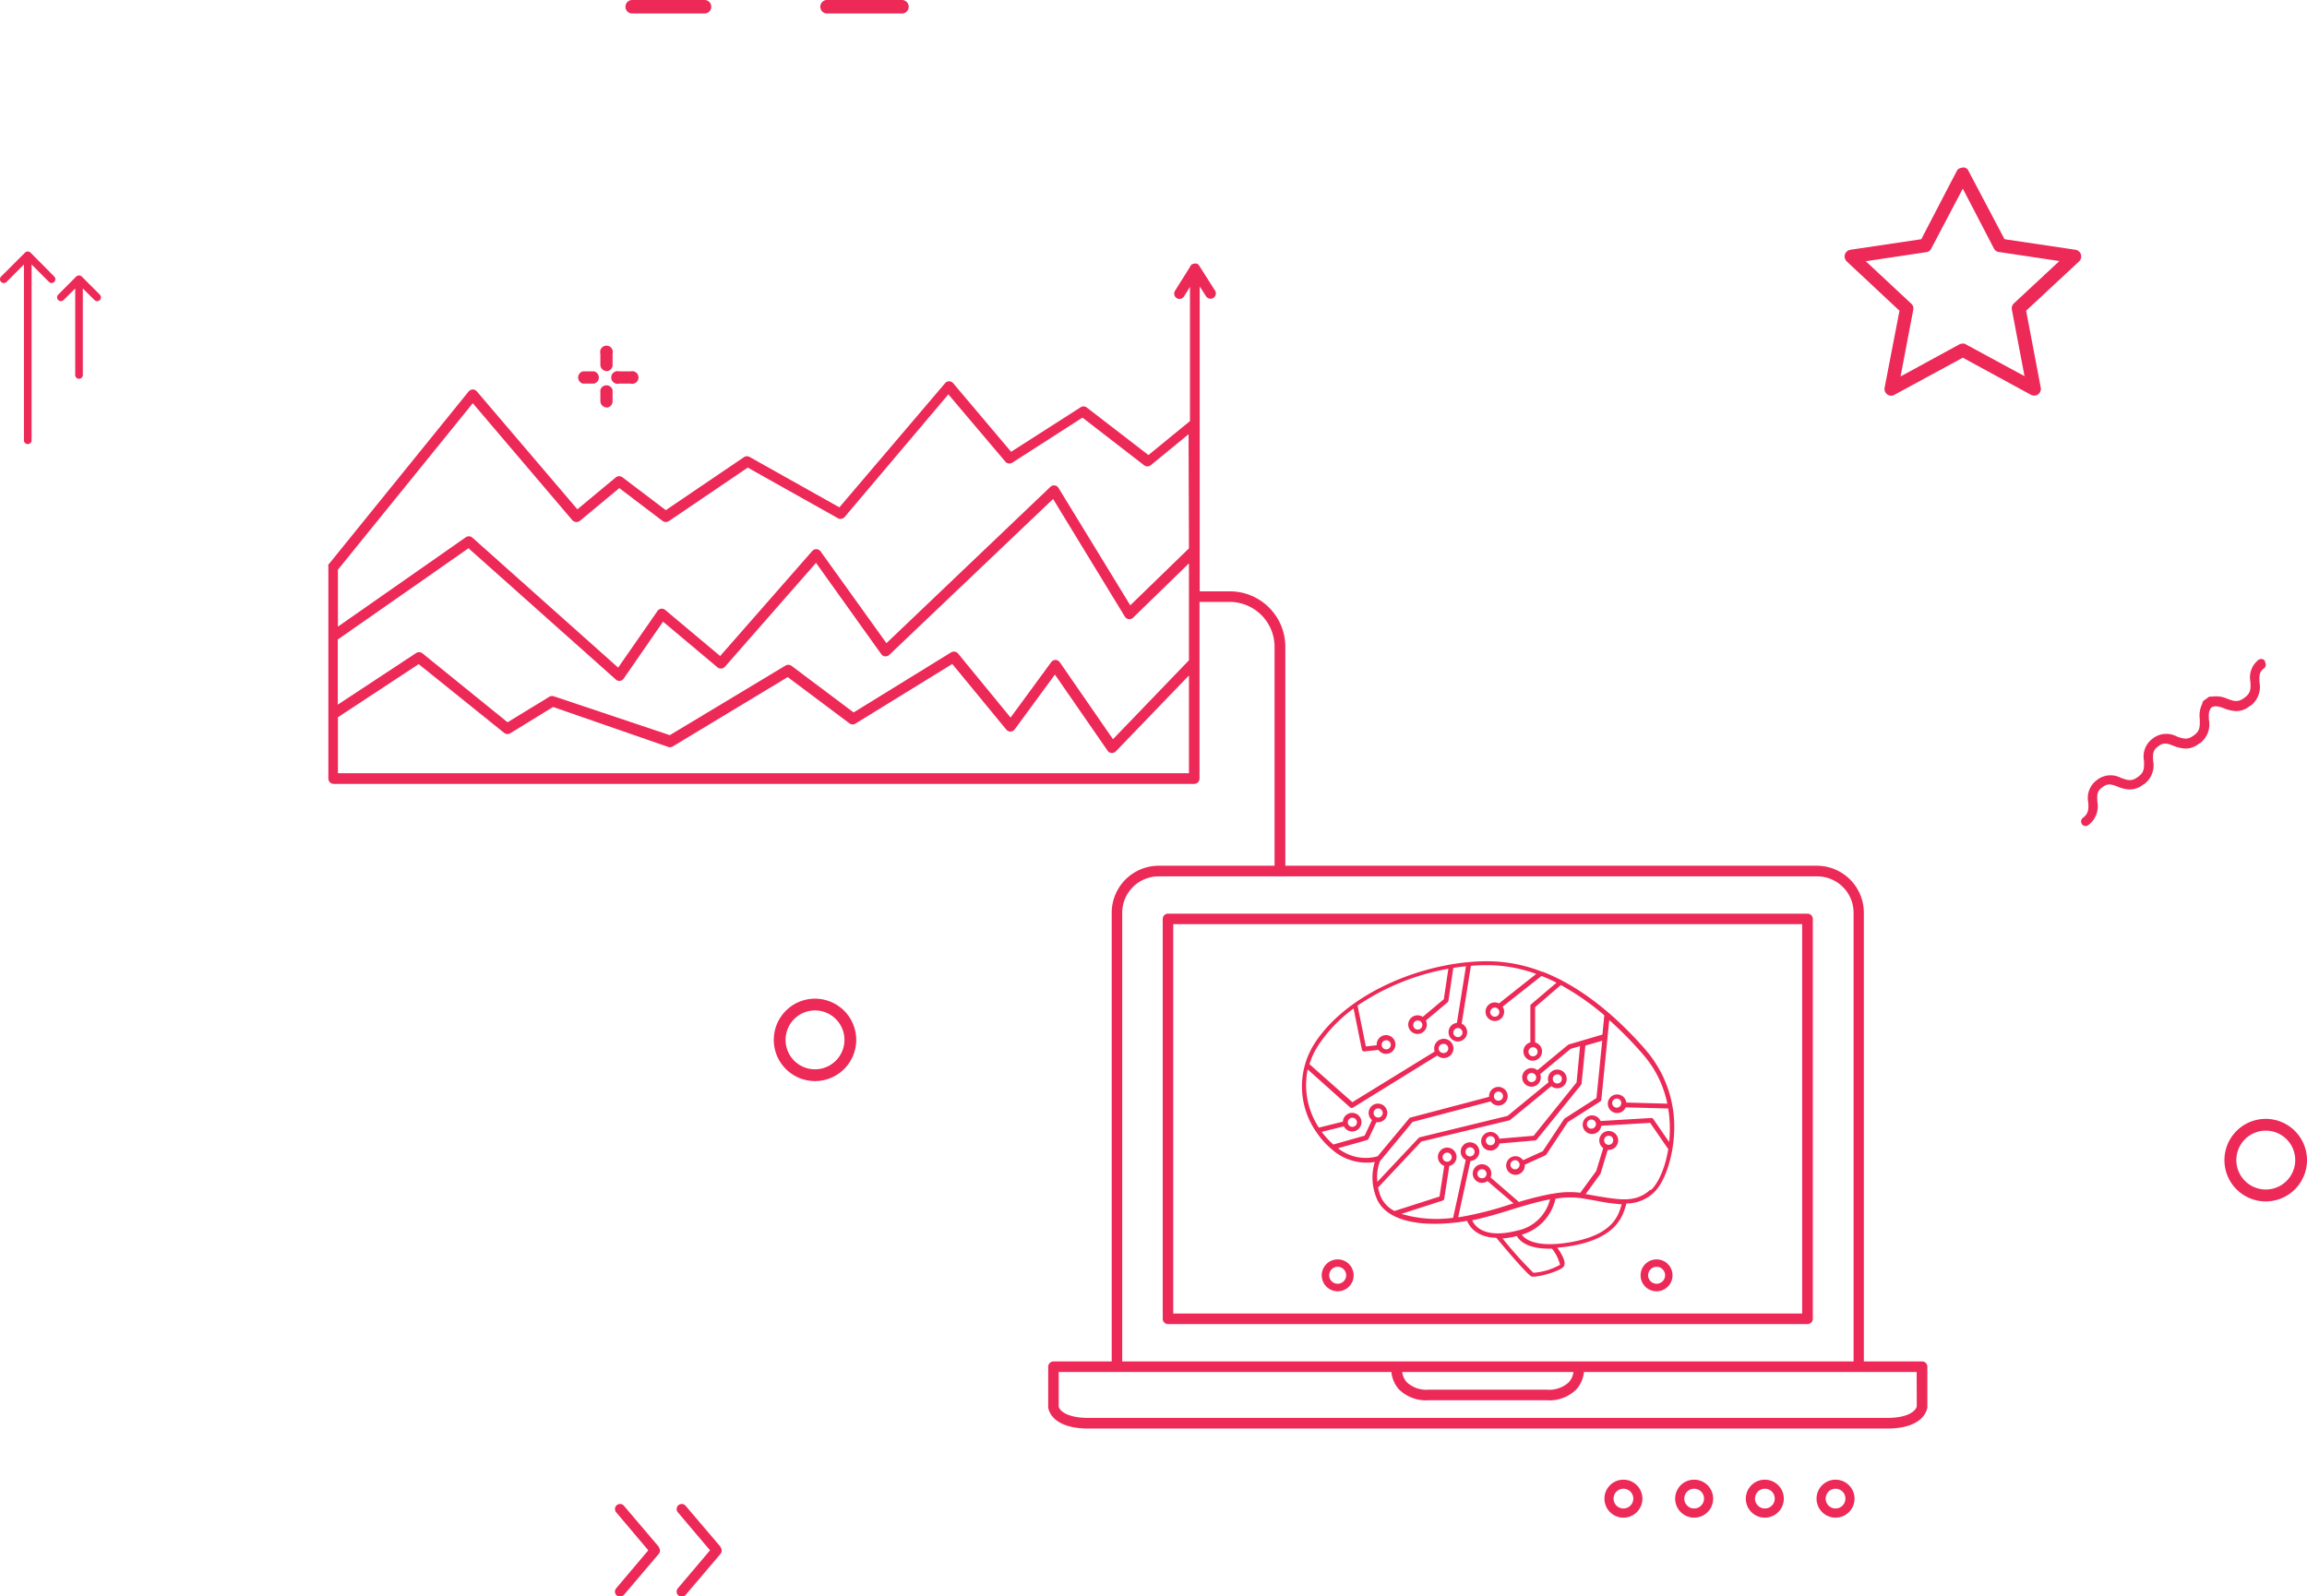 <svg xmlns="http://www.w3.org/2000/svg" viewBox="0 0 364.36 252.19"><defs><style>.cls-1{fill:#ed2957;}</style></defs><g id="Layer_2" data-name="Layer 2"><g id="Layer_1-2" data-name="Layer 1"><path class="cls-1" d="M104.06,244.38l-5.52-6.5a.78.78,0,0,0-.61-.28.81.81,0,0,0-.52.19.8.8,0,0,0-.09,1.13l5.07,6-5.07,6a.81.81,0,0,0,.09,1.14.83.83,0,0,0,1.13-.1l5.52-6.49a.79.79,0,0,0,0-1"/><path class="cls-1" d="M113.81,244.38l-5.53-6.5a.78.78,0,0,0-.61-.28.8.8,0,0,0-.52.19.82.82,0,0,0-.28.55.77.77,0,0,0,.19.58l5.08,6-5.08,6a.81.81,0,0,0,.09,1.14.84.84,0,0,0,1.14-.1l5.52-6.49a.81.81,0,0,0,0-1"/><path class="cls-1" d="M130.73,2.13h11.61a1.07,1.07,0,1,0,0-2.13H130.73a1.07,1.07,0,1,0,0,2.13"/><path class="cls-1" d="M99.75,2.13h11.62a1.07,1.07,0,0,0,0-2.13H99.75a1.07,1.07,0,0,0,0,2.13"/><path class="cls-1" d="M128.72,168.93a4.65,4.65,0,1,1,4.65-4.65,4.65,4.65,0,0,1-4.65,4.65m0-11.16a6.51,6.51,0,1,0,6.51,6.51,6.52,6.52,0,0,0-6.51-6.51"/><path class="cls-1" d="M357.85,187.92a4.65,4.65,0,1,1,4.65-4.64,4.65,4.65,0,0,1-4.65,4.64m0-11.16a6.52,6.52,0,1,0,6.51,6.52,6.52,6.52,0,0,0-6.51-6.52"/><path class="cls-1" d="M310,29.8l4.91,9.45a1,1,0,0,0,.78.56l9.56,1.43-7.18,6.69a1.07,1.07,0,0,0-.32,1l2,10.5-9.5-5.15a1.6,1.6,0,0,0-.32,0l-.31.05-.19.09-7.64,4.17-1.62.88,2-10.51a1,1,0,0,0-.33-1l-7.17-6.69,9.55-1.43a1,1,0,0,0,.79-.56Zm-.67-3.14-.15.15a1.31,1.31,0,0,0-.12.19c-.11.19-5.41,10.39-5.41,10.39l-.2.4-11.21,1.67a1.07,1.07,0,0,0-.86.74,1.1,1.1,0,0,0,.29,1.1L300,49.09l-2.35,12.15a1.06,1.06,0,0,0,.41,1.06,1,1,0,0,0,1.14.07L310,56.51l10.76,5.86a1.06,1.06,0,0,0,1.55-1.13L320,49.09l8.36-7.79a1.07,1.07,0,0,0-.56-1.84l-11.21-1.67-5.86-11.1-.45-.23-.22,0-.36.06-.19.07Z"/><path class="cls-1" d="M95.82,58.62a1,1,0,0,1-1-1V55.87a1,1,0,1,1,1.93,0v1.78a1,1,0,0,1-1,1"/><path class="cls-1" d="M95.82,64.36a1,1,0,0,1-1-1V61.61a1,1,0,0,1,1.93,0V63.4a1,1,0,0,1-1,1"/><path class="cls-1" d="M99.58,60.6H97.8a1,1,0,1,1,0-1.93h1.78a1,1,0,1,1,0,1.93"/><path class="cls-1" d="M93.84,60.6H92.05a1,1,0,0,1,0-1.93h1.79a1,1,0,0,1,0,1.93"/><path class="cls-1" d="M302.73,222.17c-.15.7-1.3,1.83-4.67,1.83H171.88c-3.42,0-4.55-1.17-4.67-1.79v-5.46h52.55v.11a4.92,4.92,0,0,0,1.16,2.61,6.07,6.07,0,0,0,4.75,1.74h18.58a6,6,0,0,0,4.74-1.74,4.84,4.84,0,0,0,1.16-2.61v-.11h52.56Zm-54.24-5.42,0,.15a3.08,3.08,0,0,1-.7,1.45,4.53,4.53,0,0,1-3.5,1.19H225.68a4.57,4.57,0,0,1-3.49-1.17,3,3,0,0,1-.71-1.47l0-.15Zm-71.25-72.56a5.75,5.75,0,0,1,5.74-5.74H287a5.75,5.75,0,0,1,5.75,5.74v70.89H177.24Zm10.54-57.56-9.27,9-.08-.14L167.18,77.09a.82.82,0,0,0-1.29-.17L140,101.61l-.08-.12L129.6,87.11a.84.84,0,0,0-.64-.35h-.05a.82.82,0,0,0-.62.28l-14.55,16.6-.09-.08-8.59-7.2a.85.85,0,0,0-.65-.19.81.81,0,0,0-.57.36l-6.21,8.94-.1-.09L74.59,84.92a.86.86,0,0,0-1-.06L53.37,99V90l0,0,21.3-26.3.1.12L90.4,82.19a.88.88,0,0,0,1.18.1l6.23-5.18,6.85,5.2a.88.88,0,0,0,1,0l12.41-8.42.06,0,14.25,8a.86.86,0,0,0,1-.19L149.78,62.3l9,10.63a.86.86,0,0,0,1.09.17L170.92,66l.07,0,9.73,7.52a.86.86,0,0,0,1,0l6-4.92Zm0,17.68,0,0-12,12.47-8.4-12.16a.83.83,0,0,0-.68-.36l0-.13h0v.13a.82.82,0,0,0-.67.34l-6.42,8.76-.1-.12-8.2-10a.86.86,0,0,0-1.09-.18l-15.4,9.49-.07-.05-9.74-7.31a.87.87,0,0,0-.94-.05l-18.28,11L87.47,110a.87.87,0,0,0-.72.08l-6.55,4-.07,0L66.69,103.19a.86.86,0,0,0-1,0l-12.34,8.13V101l.05,0L74,86.61l.07.07,23.19,20.67a.76.76,0,0,0,.65.21.85.85,0,0,0,.59-.35l6.22-9,8.6,7.22a.86.86,0,0,0,1.17-.09l14.39-16.42.09.13,10.21,14.29a.82.82,0,0,0,.6.35.86.86,0,0,0,.66-.22l25.88-24.64.08.13,11.26,18.46a.82.82,0,0,0,.61.39.84.84,0,0,0,.69-.23L187.78,89Zm0,17.84H53.37v-8.87l.05,0,12.7-8.36.07.05,13.42,10.8a.86.86,0,0,0,1,.06l6.72-4.13.06,0L105.53,118a.84.84,0,0,0,.71-.07l18.13-10.94.07,0,9.75,7.31a.85.85,0,0,0,.94,0l15.27-9.4.07.08,8.45,10.27a.84.84,0,0,0,1.32,0l6.37-8.68.1.14,8.22,11.89a.82.82,0,0,0,.62.36h.07a.86.86,0,0,0,.6-.25l11.56-12ZM304.4,222.25v-6.34a.83.83,0,0,0-.83-.83h-9.2V144.19a7.43,7.43,0,0,0-7.42-7.42H203v-34.6a8.76,8.76,0,0,0-8.76-8.75h-4.76V45.25l1,1.56a.84.84,0,0,0,.71.38.79.79,0,0,0,.45-.13.83.83,0,0,0,.26-1.15l-2.54-4,0,0,0,0a.91.91,0,0,0-.18-.17.65.65,0,0,0-.22-.11h0l-.21,0h-.07a1,1,0,0,0-.38.13l0,0-.07,0a1.29,1.29,0,0,0-.16.18c0,.06-1.65,2.64-2.49,4a.84.84,0,0,0,.26,1.16.89.89,0,0,0,.45.12.83.83,0,0,0,.71-.39l.94-1.51v21.2l-6.56,5.37-9.75-7.52a.84.84,0,0,0-1,0l-10.94,7-.07-.08-9.08-10.75a.83.83,0,0,0-1.28,0L132.57,80.15l-.09-.05-14.07-7.9a.87.87,0,0,0-.88,0l-12.34,8.37-.07,0-6.83-5.18a.86.86,0,0,0-1,0l-6.1,5.07L75.31,61.83a.84.84,0,0,0-.62-.3.89.89,0,0,0-.67.31L51.88,89.19l-.12,0,.1.07a.22.22,0,0,0,0,.08.16.16,0,0,0,0,.07s0,0,0,0l0,0s0,0,0,.06a.13.13,0,0,0,0,.06s0,.08,0,.11V123a.85.85,0,0,0,.84.84H188.62a.84.84,0,0,0,.83-.84V95.09h4.76a7.1,7.1,0,0,1,7.09,7.08v34.6H183a7.43,7.43,0,0,0-7.42,7.42v70.89h-9.19a.84.84,0,0,0-.84.83v6.4c0,.14.33,3.37,6.35,3.37H298.06c6,0,6.33-3.23,6.34-3.37v-.06"/><path class="cls-1" d="M284.63,207.51H185.3V146h99.33Zm1.68-62.33a.84.84,0,0,0-.84-.84h-101a.83.83,0,0,0-.83.84v63.17a.83.83,0,0,0,.83.83h101a.84.84,0,0,0,.84-.83Z"/><path class="cls-1" d="M261.64,202.81a1.34,1.34,0,1,1,1.34-1.34,1.34,1.34,0,0,1-1.34,1.34m0-3.85a2.52,2.52,0,1,0,2.51,2.51,2.51,2.51,0,0,0-2.51-2.51"/><path class="cls-1" d="M211.27,202.81a1.34,1.34,0,1,1,1.34-1.34,1.34,1.34,0,0,1-1.34,1.34m0-3.85a2.52,2.52,0,1,0,2.52,2.51,2.52,2.52,0,0,0-2.52-2.51"/><path class="cls-1" d="M252.06,177.58a.72.72,0,1,1-.71-.71.71.71,0,0,1,.71.71m4-3.31a.72.72,0,1,1-.71-.72.71.71,0,0,1,.71.72M240,184a.72.72,0,1,1-.72-.71.72.72,0,0,1,.72.71m-3.88-3.78a.71.71,0,0,1-.71.71.72.72,0,1,1,.71-.71m6.5-10a.72.72,0,1,1-.72-.71.72.72,0,0,1,.72.71m-.51-4.78a.72.72,0,1,1-.71.72.72.72,0,0,1,.71-.72m-5.31-5.55a.72.72,0,1,1-.71-.71.71.71,0,0,1,.71.71m-6.55,2.52a.72.72,0,1,1-.71.71.71.71,0,0,1,.71-.71m-5.61-.48a.72.72,0,1,1-.72-.71.72.72,0,0,1,.72.71m-6.42,3.13a.72.72,0,1,1,.72.72.71.71,0,0,1-.72-.72m9,.58a.71.71,0,0,1,.71-.72.72.72,0,1,1,0,1.43.71.71,0,0,1-.71-.71M212.87,177.3a.72.72,0,1,1,.72.72.71.71,0,0,1-.72-.72m4.07-1.46a.72.72,0,1,1,.72.71.72.72,0,0,1-.72-.71m19-2.67a.72.72,0,1,1,.71.72.71.71,0,0,1-.71-.72m9.3-2.72a.72.72,0,1,1,.71.72.71.71,0,0,1-.71-.72m-16.67,13.08a.72.72,0,1,1,.71-.72.72.72,0,0,1-.71.72m3.6-.84a.72.72,0,1,1,.72-.72.72.72,0,0,1-.72.72m1.9,3.46a.72.72,0,1,1,.71-.71.71.71,0,0,1-.71.71m19.28-6a.72.72,0,1,1,.71.71.71.71,0,0,1-.71-.71m7.3,7.8c-2.27,2.07-4.73,1.62-8.47,1l-1.75-.31,2.32-3.17a.37.37,0,0,0,.05-.11l1.12-3.7h.14a1.49,1.49,0,1,0-.85-.28L252.1,185l-2.45,3.35a.56.56,0,0,0-.05.08,13.85,13.85,0,0,0-4.32.15l-.11,0a48.12,48.12,0,0,0-5.33,1.32.42.42,0,0,0-.11-.16L235.41,186a1.5,1.5,0,0,0,.13-.6,1.47,1.47,0,1,0-1.47,1.47,1.5,1.5,0,0,0,.86-.28l4.11,3.52-.76.23a53.94,53.94,0,0,1-7.45,1.89l-.53.07,1.94-8.9a1.47,1.47,0,1,0-.74-.16l-2,9.15a19.5,19.5,0,0,1-8.17-.62l6.52-2.1a.37.37,0,0,0,.25-.3l.8-5.17a1.47,1.47,0,1,0-1.8-1.43,1.49,1.49,0,0,0,1,1.41l-.75,4.85-7.1,2.28a4.58,4.58,0,0,1-2.23-2.39,11.5,11.5,0,0,1-.38-1.3l6.84-7.28L238.36,177a.34.34,0,0,0,.15-.07l6.51-5.34a1.45,1.45,0,0,0,.93.34,1.48,1.48,0,1,0-1.47-1.48,1.46,1.46,0,0,0,.1.52l-6.49,5.32-13.86,3.38a.34.34,0,0,0-.18.11l-6.51,6.93a6.79,6.79,0,0,1,.43-3.29l5.13-6.18L235.43,174a1.47,1.47,0,1,0-.25-.82s0,.07,0,.1l-12.4,3.27a.37.37,0,0,0-.2.12l-5,6a7,7,0,0,1-6.25-1.27l4.57-1.29a.37.37,0,0,0,.24-.2l1.24-2.62.25,0a1.47,1.47,0,1,0-.94-.34l-1.16,2.46-4.94,1.4a12.76,12.76,0,0,1-1.56-1.63c-.09-.12-.19-.24-.28-.37l3.5-.87a1.46,1.46,0,0,0,1.31.81,1.47,1.47,0,1,0-1.47-1.55l-3.79.94a12.22,12.22,0,0,1-1.77-9.19l6.71,6a.38.38,0,0,0,.25.09.36.36,0,0,0,.2-.06L227,166.75a1.52,1.52,0,1,0-.41-.63l-13,8-6.78-6a12,12,0,0,1,1.28-2.79,22.58,22.58,0,0,1,5.69-6l1.31,6.47a.38.38,0,0,0,.37.31h0l2.24-.25a1.48,1.48,0,1,0-.27-.86v.13l-1.71.19-1.31-6.46a37.28,37.28,0,0,1,14.34-5.82l-.72,4.82-3.33,2.79a1.44,1.44,0,0,0-.82-.25,1.47,1.47,0,1,0,1.47,1.47,1.44,1.44,0,0,0-.15-.65l3.43-2.87a.44.44,0,0,0,.13-.24l.77-5.2c.66-.11,1.32-.19,2-.26l-1.43,8.95a1.47,1.47,0,1,0,.75.12l1.46-9.14a29.31,29.31,0,0,1,3.48-.09,23.17,23.17,0,0,1,6.84,1.37l-5.89,4.66a1.45,1.45,0,0,0-.65-.16,1.47,1.47,0,1,0,1.47,1.47,1.45,1.45,0,0,0-.24-.8l6.14-4.85a25.24,25.24,0,0,1,2.37,1.07l-4,3.4a.36.36,0,0,0-.13.29v5.74a1.47,1.47,0,1,0,.75,0v-5.57l4.06-3.49a39.58,39.58,0,0,1,6.86,4.77.2.2,0,0,0,0,.11l-.29,2.94L247.79,165a.27.27,0,0,0-.14.07l-4.84,4a1.47,1.47,0,1,0,.54,1.14,1.3,1.3,0,0,0-.1-.52l4.82-4,1.48-.42L249,171l-6.78,8.43-5.41.46a1.47,1.47,0,1,0-1.41,1.88,1.48,1.48,0,0,0,1.43-1.12l5.61-.48a.4.4,0,0,0,.27-.14l7-8.65a.4.4,0,0,0,.08-.2l.6-6v0l2.66-.76-.91,9.05-5,3.21a.43.43,0,0,0-.12.11l-3.36,5.08-3.11,1.42a1.45,1.45,0,0,0-1.2-.63,1.47,1.47,0,1,0,1.47,1.47v-.13l3.25-1.48a.43.43,0,0,0,.16-.14l3.38-5.1,5.13-3.27a.42.42,0,0,0,.17-.29l1.25-12.57a58,58,0,0,1,5.46,5.58,16.87,16.87,0,0,1,3.71,7.63l-6.47-.18a1.47,1.47,0,1,0-1.46,1.66,1.46,1.46,0,0,0,1.35-.9l6.72.18a19.8,19.8,0,0,1,.15,5.3l-2.5-3.63a.37.37,0,0,0-.33-.17l-8,.48a1.47,1.47,0,1,0,.11.75l7.72-.46,2.79,4.05a.27.27,0,0,0,.07.08c-.48,3-1.59,5.44-2.74,6.49m-12.72,8.24c-5.55.93-7.2-.52-7.66-1.2a7.6,7.6,0,0,0,5.31-5.67,13,13,0,0,1,3.91-.11c.91.13,1.74.29,2.55.43a30.6,30.6,0,0,0,4,.56,1.72,1.72,0,0,1-.07.21c-.49,1.63-1.4,4.65-8.08,5.78m-1.61,3.57a10.21,10.21,0,0,1-4.18,1.26,59.13,59.13,0,0,1-4.88-5.44c.31,0,.64-.06,1-.11s.87-.16,1.26-.26c.36.67,1.52,2,5.17,2h.38a6.49,6.49,0,0,1,1.26,2.52m-13.89-7c2-.41,4-1,6.07-1.65s4.24-1.28,6.24-1.67a6.65,6.65,0,0,1-5.08,4.92h0c-.46.12-1,.23-1.51.32-4.1.65-5.35-1.13-5.7-1.93m27.67-26.61c-4-4.65-9.71-10-16.53-12.65a.26.26,0,0,0-.1,0,23.69,23.69,0,0,0-7.67-1.64c-9.65-.38-22.9,4.44-28.38,13.15a12.58,12.58,0,0,0,.41,13.83l0,0c.2.3.41.58.62.85a12.31,12.31,0,0,0,1.81,1.86l0,0a8.2,8.2,0,0,0,6.79,2,8.46,8.46,0,0,0,.25,5.63c1,2.68,4.32,4.14,9.2,4.14a31.92,31.92,0,0,0,4.39-.34l.74-.13c.32.79,1.39,2.6,4.62,2.68,1.87,2.26,5,5.92,5.59,6.13a1.17,1.17,0,0,0,.31,0c1.16,0,4.22-.91,4.72-1.57s-.29-2-1-3c.64-.05,1.35-.13,2.12-.26,7.13-1.2,8.18-4.64,8.68-6.3.05-.15.09-.29.13-.42a6.3,6.3,0,0,0,4.29-1.7c1.69-1.55,3-5.33,3.22-9.2a18.56,18.56,0,0,0-4.28-13.13"/><path class="cls-1" d="M357.71,104.39a.73.73,0,0,0-1-.15,3.5,3.5,0,0,0-1.29,3.46c.06,1,.1,1.75-.84,2.45l-.09.09a.24.24,0,0,0-.11.06c-.94.7-1.63.45-2.59.1a4.3,4.3,0,0,0-2.48-.34.7.7,0,0,0-.59.13l-.3.24a2.82,2.82,0,0,0-.31.21.7.7,0,0,0-.29.53,4.24,4.24,0,0,0-.39,2.47c0,1,.09,1.76-.84,2.46a.39.39,0,0,0-.1.08l-.1.06c-.94.7-1.63.45-2.59.11a3.49,3.49,0,0,0-3.68.23l-.1.09a.41.41,0,0,0-.11.07,3.49,3.49,0,0,0-1.29,3.46c0,1,.1,1.75-.84,2.45a.39.39,0,0,0-.1.08l-.1.06c-.94.7-1.63.45-2.59.11a3.49,3.49,0,0,0-3.68.23l-.1.09a.41.41,0,0,0-.11.07,3.49,3.49,0,0,0-1.29,3.46c.06,1,.1,1.75-.84,2.45a.72.72,0,0,0-.15,1,.7.7,0,0,0,1,.15,3.7,3.7,0,0,0,1.43-3.69c-.06-1.07-.05-1.65.7-2.22a.39.39,0,0,0,.1-.08.41.41,0,0,0,.11-.07c.76-.56,1.32-.4,2.33,0a5.35,5.35,0,0,0,1.89.43,3.37,3.37,0,0,0,2.06-.73l.11-.1.08,0a3.7,3.7,0,0,0,1.43-3.69c-.06-1.07-.05-1.65.71-2.22l.09-.08a.41.41,0,0,0,.11-.07c.76-.56,1.32-.4,2.32,0a5.69,5.69,0,0,0,1.9.43,3.34,3.34,0,0,0,2.05-.73,1.27,1.27,0,0,0,.12-.1l.08,0a3.71,3.71,0,0,0,1.43-3.69c-.05-.91-.05-1.47.42-2,.61-.3,1.14-.14,2,.17a5.57,5.57,0,0,0,1.89.43,3.37,3.37,0,0,0,2.06-.73,1.14,1.14,0,0,0,.11-.11l.09,0a3.74,3.74,0,0,0,1.42-3.7c-.05-1.07-.05-1.65.71-2.21a.73.73,0,0,0,.15-1"/><path class="cls-1" d="M289.9,235.19a1.56,1.56,0,1,0,1.56,1.56,1.56,1.56,0,0,0-1.56-1.56m0,4.57a3,3,0,1,1,3-3,3,3,0,0,1-3,3"/><path class="cls-1" d="M278.73,235.19a1.56,1.56,0,1,0,1.57,1.56,1.56,1.56,0,0,0-1.57-1.56m0,4.57a3,3,0,1,1,3-3,3,3,0,0,1-3,3"/><path class="cls-1" d="M267.57,235.19a1.56,1.56,0,1,0,1.56,1.56,1.56,1.56,0,0,0-1.56-1.56m0,4.57a3,3,0,1,1,3-3,3,3,0,0,1-3,3"/><path class="cls-1" d="M256.4,235.19a1.56,1.56,0,1,0,1.56,1.56,1.56,1.56,0,0,0-1.56-1.56m0,4.57a3,3,0,1,1,3-3,3,3,0,0,1-3,3"/><path class="cls-1" d="M4.81,39.9a.63.63,0,0,0-.85,0L.18,43.68a.6.6,0,0,0,0,.86.61.61,0,0,0,.85,0l2.75-2.76V69.47a.61.61,0,1,0,1.21,0V41.78l2.75,2.76a.63.63,0,0,0,.43.17.6.6,0,0,0,.42-1Z"/><path class="cls-1" d="M15.77,46.55,12.9,43.68a.63.63,0,0,0-.85,0L9.19,46.55a.6.6,0,0,0,.85.85l1.84-1.83V59.24a.6.6,0,1,0,1.2,0V45.57l1.84,1.83a.58.58,0,0,0,.42.18.6.6,0,0,0,.43-.18.61.61,0,0,0,0-.85"/></g></g></svg>